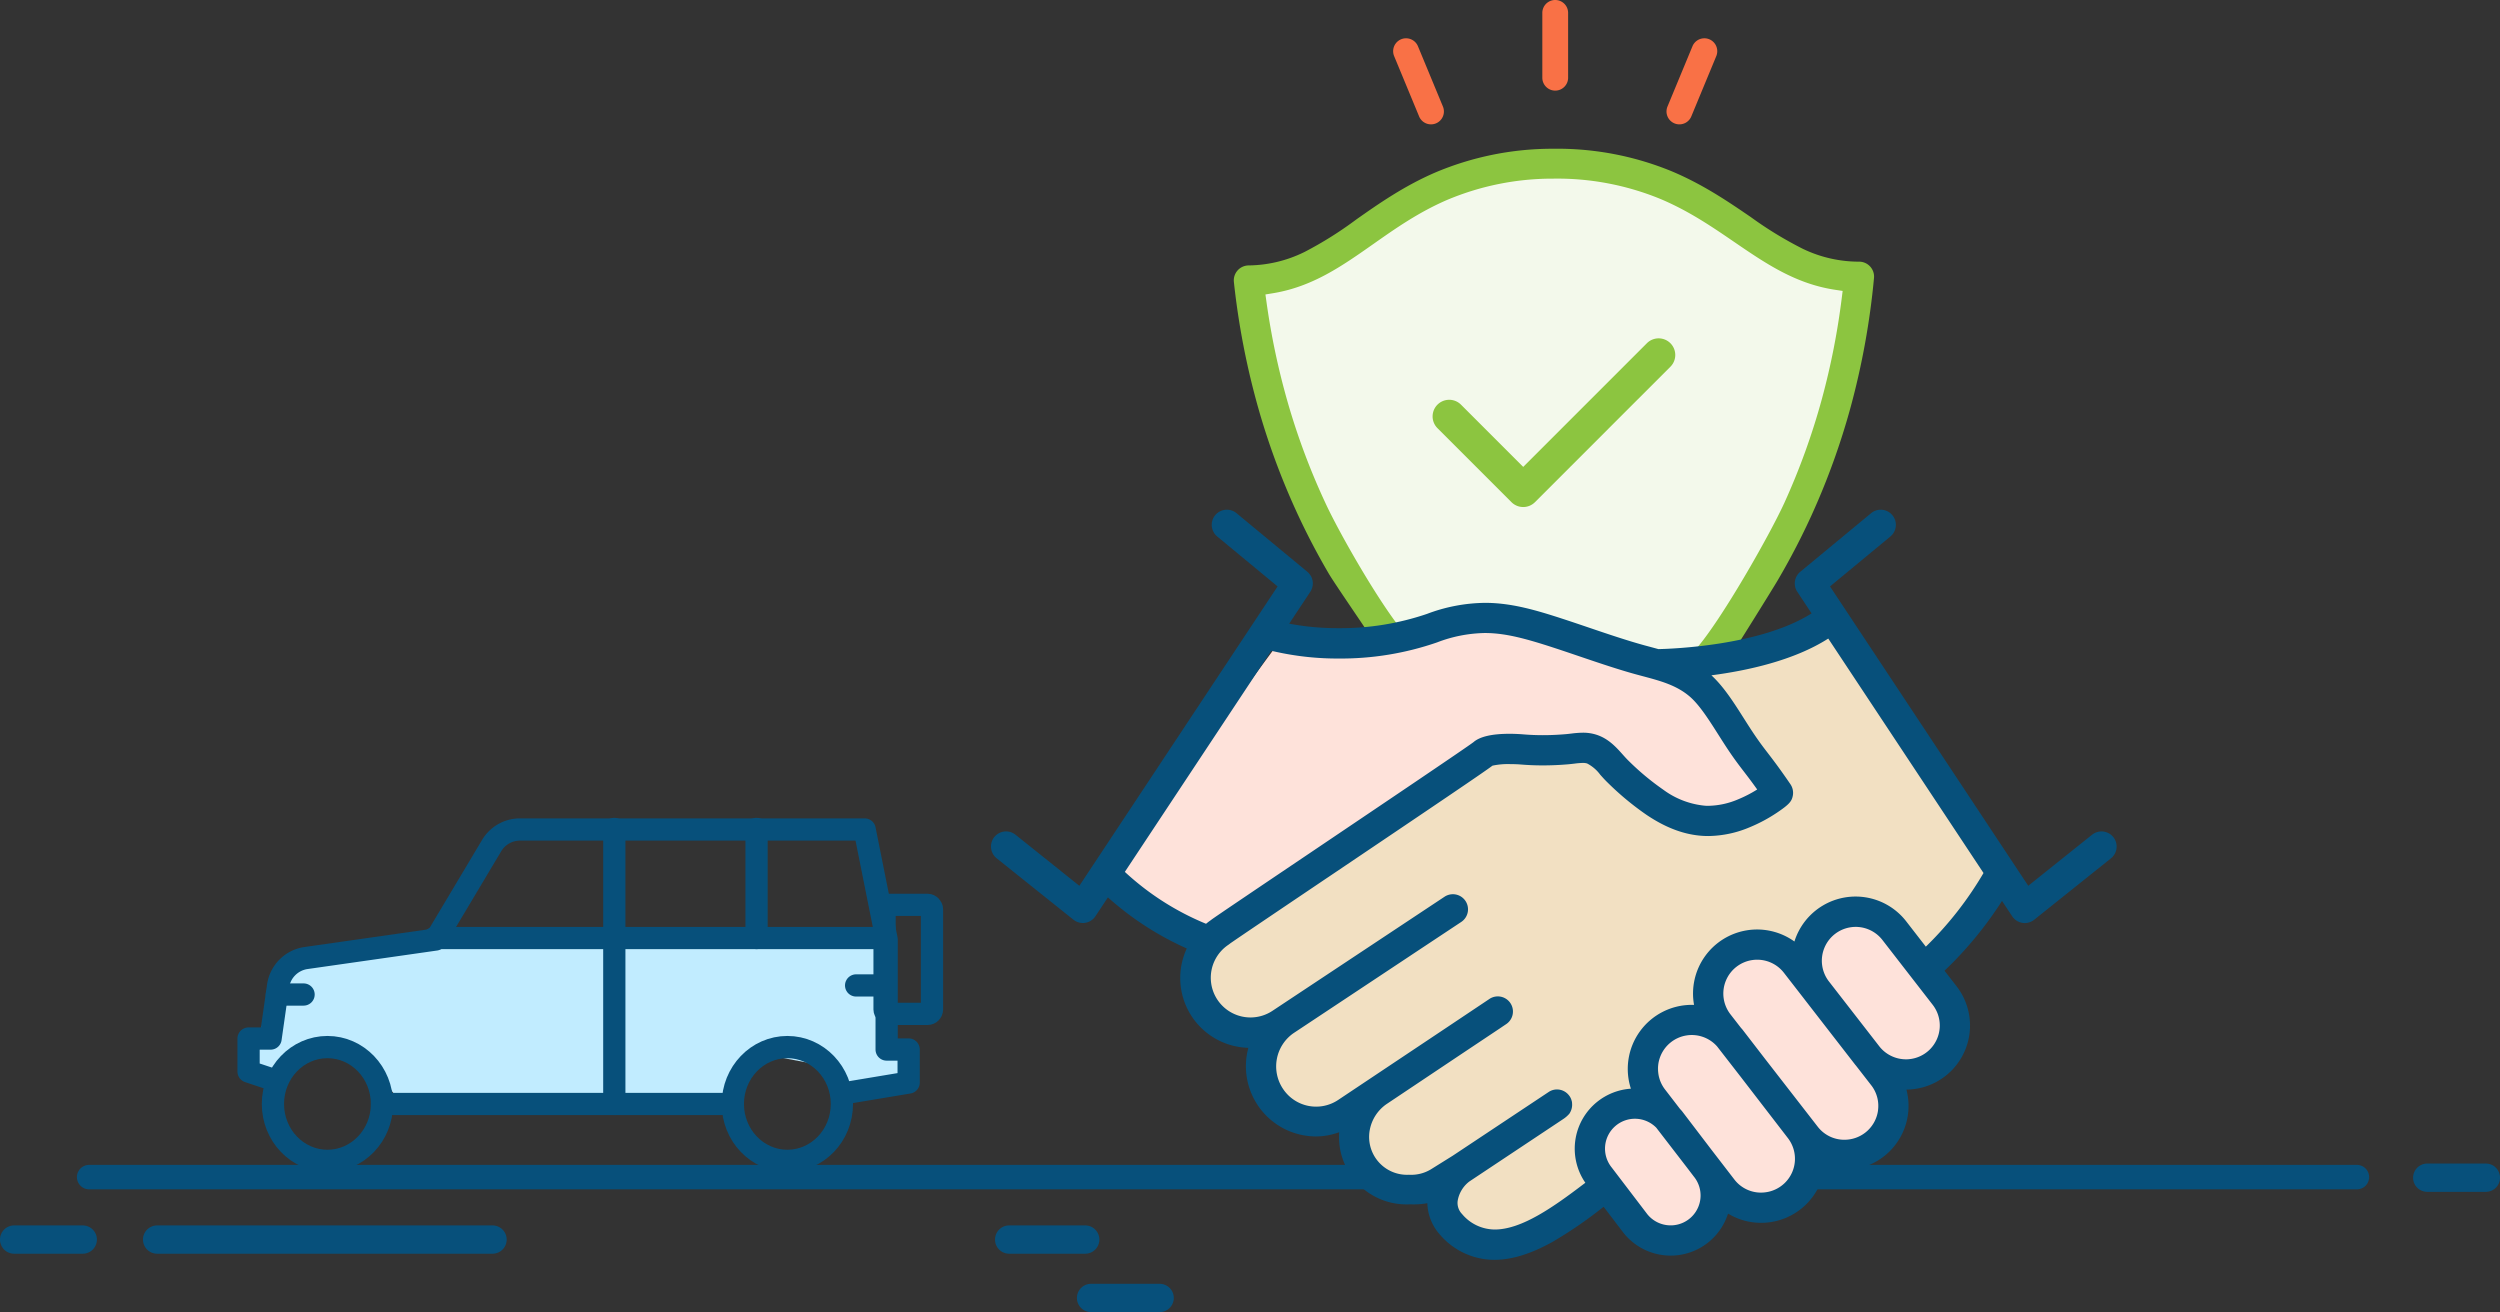 <svg xmlns="http://www.w3.org/2000/svg" width="562.078" height="295" viewBox="0 0 562.078 295">
  <rect x="0" y="0" width="562.078" height="295" fill="#333333" stroke="none"/>
  <g id="illustration-04" transform="translate(-1048.461 -3638)">
    <g id="Group_406" data-name="Group 406" transform="translate(1048.461 3638)">
      <path id="Path_19589" data-name="Path 19589" d="M1403,3749.975l-36.824-58.271a125.11,125.11,0,0,1-17.805,6.07c-11.735,3.237-16.187,3.642-16.187,3.642s-18.21-8.9-33.587-9.712-19.019.81-27.113,3.642-32.373,2.428-32.373,2.428l-38.443,52.2,20.233,13.759s1.214,17.4,5.26,19.019,12.949,0,12.949,0-6.879,10.521-2.023,15.377,17,6.07,17,6.07,4.451,14.568,9.712,14.973a108.77,108.77,0,0,0,12.14,0s1.214,8.5,5.261,11.331,13.354,5.261,17.4,2.023,15.782-13.354,15.782-13.354l10.926,13.354,10.116-2.023,2.833-9.308,10.117,3.642,9.712-3.642v-8.5h11.33l9.307-6.474V3795.3H1386l6.879-10.116L1386,3771.422l6.879-10.926Z" transform="translate(-952.203 -3552.499)" fill="#fee2da"/>
      <path id="Path_19590" data-name="Path 19590" d="M1343.846,3691.5l-17.4,9.111h-15.377l15.377,19.019,6.474,11.331s-13.354,9.307-18.21,7.284-25.089-16.591-25.089-16.591h-23.47L1201,3769.4l3.237,12.544,12.949,2.023v13.758l6.879,6.879,13.354-3.237v6.07l3.642,12.14h11.331l7.689,9.308h17l17-9.308-2.023-14.972,14.568-3.237-2.023-17.4,14.163-2.023-2.023-12.544,11.735-6.475,10.521,6.475,4.856-8.9,10.521-3.237,10.926,12.14,17.805-19.424Z" transform="translate(-932.708 -3552.499)" fill="#f2e0c2"/>
      <g id="Group_405" data-name="Group 405" transform="translate(0 0)">
        <g id="Group_400" data-name="Group 400" transform="translate(0 261.54)">
          <line id="Line_21" data-name="Line 21" x1="123.827" transform="translate(406.08 3.11)" fill="none" stroke="#07507b" stroke-linecap="round" stroke-width="5.5"/>
          <line id="Line_22" data-name="Line 22" x1="288.922" transform="translate(20.039 3.11)" fill="none" stroke="#07507b" stroke-linecap="round" stroke-width="5.5"/>
          <g id="Group_399" data-name="Group 399" transform="translate(0 0)">
            <path id="Path_19579" data-name="Path 19579" d="M3.177,104.884H16.36a3.179,3.179,0,0,1,0,6.358H3.177a3.179,3.179,0,0,1,0-6.358" transform="translate(542.542 -104.819)" fill="#07507b"/>
            <path id="Path_19580" data-name="Path 19580" d="M114.071,109.36H129.5a3.179,3.179,0,1,1,0,6.358H114.071a3.179,3.179,0,1,1,0-6.358" transform="translate(-110.892 -95.385)" fill="#07507b"/>
            <path id="Path_19581" data-name="Path 19581" d="M21.78,113.584H37.2a3.179,3.179,0,1,1,0,6.358H21.78a3.179,3.179,0,0,1,0-6.358" transform="translate(223.525 -86.482)" fill="#07507b"/>
            <path id="Path_19582" data-name="Path 19582" d="M60.205,109.36h75.408a3.179,3.179,0,1,1,0,6.358H60.205a3.179,3.179,0,1,1,0-6.358" transform="translate(-24.876 -95.385)" fill="#07507b"/>
            <path id="Path_19583" data-name="Path 19583" d="M27.164,109.36h17.1a3.179,3.179,0,1,1,0,6.358h-17.1a3.179,3.179,0,1,1,0-6.358" transform="translate(199.728 -95.385)" fill="#07507b"/>
          </g>
        </g>
        <g id="Group_397" data-name="Group 397" transform="translate(222.799)">
          <path id="Path_19572" data-name="Path 19572" d="M661.724,2031.589s18.817-38.848,24.28-53.416a95.839,95.839,0,0,0,5.463-29.743s-10.926-.607-15.782-3.642-25.494-25.494-52.809-24.28-30.957,16.389-46.132,20.638-21.245,7.284-21.245,7.284,5.463,45.525,13.961,54.023,15.782,29.136,15.782,29.136,14.568-8.5,23.066-7.284,27.315,4.249,33.385,7.284S661.724,2031.589,661.724,2031.589Z" transform="translate(-496.653 -1885.054)" fill="#f3f9eb"/>
          <g id="Group_393" data-name="Group 393" transform="translate(0 33.445)">
            <g id="Group_394" data-name="Group 394" transform="translate(0 0)">
              <path id="Path_19570" data-name="Path 19570" d="M584.472,27.363a3.363,3.363,0,0,1,2.473-1.13,29.057,29.057,0,0,0,12.618-3.047,84.169,84.169,0,0,0,11.563-7.257l.01-.007c5-3.516,10.676-7.5,17.7-10.546A67.559,67.559,0,0,1,655.38,0h.048a67.63,67.63,0,0,1,26.61,5.047c7.062,2.959,12.79,6.874,17.843,10.328l.016.011a84.287,84.287,0,0,0,11.658,7.11,29.081,29.081,0,0,0,12.662,2.892,3.358,3.358,0,0,1,3.344,3.674,171.386,171.386,0,0,1-5.214,28.887,161.366,161.366,0,0,1-8.9,24.611c-1.414,3.091-2.946,6.173-4.552,9.16-.981,1.826-2.016,3.662-3.075,5.459-1.315,2.232-9.35,15.117-10.775,17.282a3.362,3.362,0,0,1-6.168-1.857c0-.649-1.822.555-1.457,0,5.766-6.495,16.761-25.914,19.988-32.994a154.446,154.446,0,0,0,8.481-23.519A163.511,163.511,0,0,0,720.3,33.648l.211-1.684-1.679-.252c-8.936-1.344-15.639-5.928-22.735-10.782-5.024-3.435-10.218-6.987-16.657-9.684A61.018,61.018,0,0,0,655.453,6.72h-.023a60.951,60.951,0,0,0-23.923,4.819c-6.4,2.778-11.548,6.394-16.523,9.891-7.026,4.938-13.662,9.6-22.57,11.056l-1.678.274.235,1.683a163.72,163.72,0,0,0,4.723,22.383A154.828,154.828,0,0,0,604.5,80.239c2.843,6.016,10.534,19.649,16.148,27.024.676,1.049-.671-.1-1.268,1a3.361,3.361,0,0,1-5.773.217c-1.237-1.918-7.469-10.97-8.617-12.932-.513-.874-1.039-1.793-1.565-2.733-1.739-3.107-3.4-6.317-4.923-9.541a161.536,161.536,0,0,1-9.241-24.5,171.57,171.57,0,0,1-5.617-28.819,3.368,3.368,0,0,1,.826-2.59" transform="translate(-529.026 -0.001)" fill="#8cc540"/>
              <path id="Path_19569" data-name="Path 19569" d="M.746,942.1a3.4,3.4,0,0,1,4.779-.53l14.348,11.478,44.569-67.307L50.869,874.513a3.4,3.4,0,0,1,4.336-5.24l15.924,13.172a3.391,3.391,0,0,1,.669,4.5l-4.747,7.171a58.871,58.871,0,0,0,11.122,1.011,60.273,60.273,0,0,0,19.835-3.2,37.915,37.915,0,0,1,13.092-2.493c5.952,0,11.519,1.659,17.66,3.664,1.761.575,3.658,1.219,5.492,1.841,4.35,1.477,8.849,3,12.728,4.06l1.254.336c.663.179,1.264.342,1.834.5,2.749-.057,22.936-.719,34.432-8.036l-3.212-4.851a3.4,3.4,0,0,1,.668-4.5l15.927-13.173a3.4,3.4,0,1,1,4.335,5.24l-13.572,11.225,44.569,67.307,14.348-11.479a3.4,3.4,0,0,1,5.5,3.031,3.375,3.375,0,0,1-1.256,2.279l-17.252,13.8a3.4,3.4,0,0,1-2.124.747,3.317,3.317,0,0,1-.527-.041A3.4,3.4,0,0,1,229.6,959.9l-2.286-3.451a84.581,84.581,0,0,1-12.924,15.693l2.742,3.537a14.4,14.4,0,0,1-10.389,23.151c-.313.021-.621.033-.917.035a14.488,14.488,0,0,1,.353,5.534A14.413,14.413,0,0,1,192.92,1016.9c-.336.024-.684.036-1.034.036a14.305,14.305,0,0,1-4.435-.707l-.007.057a14.406,14.406,0,0,1-13.256,12.5c-.359.025-.7.037-1.03.037a14.283,14.283,0,0,1-7.441-2.076,13.537,13.537,0,0,1-11.93,9.411c-.316.023-.643.035-.971.035a13.53,13.53,0,0,1-10.613-5.13l-4.455-5.843-.3.226a96.463,96.463,0,0,1-11.048,7.581c-4.941,2.77-9.274,4.117-13.249,4.117h0a16.134,16.134,0,0,1-12.27-5.738,11.031,11.031,0,0,1-2.768-6.992,17.758,17.758,0,0,1-3.54.257h-.614a15.159,15.159,0,0,1-15.668-16.224,15.032,15.032,0,0,1-5.178.955,15.784,15.784,0,0,1-15.238-19.927,15.7,15.7,0,0,1-13.845-22.332,68.046,68.046,0,0,1-17.737-11.494l-2.8,4.238a3.39,3.39,0,0,1-2.3,1.484,3.352,3.352,0,0,1-.534.042,3.4,3.4,0,0,1-2.123-.746l-17.253-13.8a3.4,3.4,0,0,1-.531-4.78m103.1,12.856a3.4,3.4,0,0,1,1.882,6.235l-11.3,7.49c-.024.019-.048.036-.07.05L69.232,985.382l-1.168.774a9.088,9.088,0,0,0-2.385,12.574,8.923,8.923,0,0,0,12.377,2.47l23.974-16,10.038-6.71a3.4,3.4,0,0,1,3.781,5.652l-.977.655a1.068,1.068,0,0,1-.1.073l-8.558,5.709-17.251,11.533a9.079,9.079,0,0,0-3.762,5.661,8.517,8.517,0,0,0,8.755,10.243h.035a8.558,8.558,0,0,0,4.924-1.22l.017-.011,4.9-3.056L125.4,999.4a3.332,3.332,0,0,1,1.853-.562,3.411,3.411,0,0,1,2.641,1.25l.015.018a3.06,3.06,0,0,1,.2.262,3.2,3.2,0,0,1,.323.614,2.891,2.891,0,0,1,.135.437l.006.023c.014.041.03.091.043.149l0,.012.01.054c.011.071.016.137.02.2,0,.009,0,.018,0,.036a3.557,3.557,0,0,1-.613,2.405,6.6,6.6,0,0,1-1.439,1.24l-.009.006-21.036,13.99a6.916,6.916,0,0,0-2.61,4.292,3.58,3.58,0,0,0,.981,3.023,9.6,9.6,0,0,0,7.382,3.473c6.032,0,13.2-5.078,20.033-10.279l.3-.226a13.512,13.512,0,0,1,2.7-18.227,13.58,13.58,0,0,1,7.542-2.927,14.4,14.4,0,0,1,13.7-18.844c.166,0,.332,0,.5.009a14.4,14.4,0,0,1,22.566-14.254,14.408,14.408,0,0,1,25.159-4.5l4.387,5.658a78.358,78.358,0,0,0,12.967-16.557l-34.906-52.714c-7.727,4.944-18.245,7.218-26.276,8.264,2.762,2.525,5.073,6.171,7.312,9.7l.022.035c.727,1.146,1.479,2.332,2.227,3.44,1.244,1.848,2.11,2.978,3.114,4.286l.018.023c1.228,1.6,2.62,3.411,5.083,7.012a3.427,3.427,0,0,1,.53,2.575c-.24,1.254-.776,1.952-3.658,3.876a34.84,34.84,0,0,1-6,3.2,24.512,24.512,0,0,1-9.346,1.989c-.344,0-.691-.009-1.032-.026-4.25-.22-8.466-1.777-12.888-4.762a64.508,64.508,0,0,1-8.723-7.244c-.584-.564-1.111-1.152-1.621-1.721l-.02-.022a8.554,8.554,0,0,0-2.952-2.537,3.213,3.213,0,0,0-.983-.124,16.682,16.682,0,0,0-1.874.157h-.01c-.417.051-.862.1-1.319.144-1.952.169-3.9.255-5.785.255-1.676,0-3.332-.068-4.923-.2-.691-.057-1.5-.088-2.342-.088a16.457,16.457,0,0,0-4.05.347c-1.689,1.3-12.342,8.5-36.768,24.958l-.6.4C64.905,958.466,55,965.138,53.711,966.061c-.046.041-.094.08-.125.1-.084.067-.161.122-.237.172a8.925,8.925,0,0,0,9.861,14.878l38.763-25.7a3.384,3.384,0,0,1,1.877-.567m49.452,74.433a6.72,6.72,0,0,0,4.732-10.948l-1.483-1.947-6.962-9.038a6.726,6.726,0,0,0-11.49,3.958,6.746,6.746,0,0,0,1.468,4.989l7.992,10.484a6.726,6.726,0,0,0,5.277,2.519c.155,0,.312-.005.466-.016m19.824-7.351c.19,0,.384-.007.579-.022a7.6,7.6,0,0,0,5.482-12.216l-10.65-13.828-5.28-6.8a7.6,7.6,0,0,0-11.7,9.69l3.348,4.347.124.134.006.007c.113.122.241.26.369.419l6.469,8.486,5.25,6.818a7.541,7.541,0,0,0,6.008,2.969m33.131-29.988a7.6,7.6,0,0,0,5.491-12.209l-11.324-14.6a7.608,7.608,0,0,0-12.1,9.225l11.484,14.791a7.622,7.622,0,0,0,5.944,2.813c.17,0,.341-.005.506-.016m-6.825,11.473a7.522,7.522,0,0,0-1.506-5.6l-3.464-4.461c-.011-.013-.022-.026-.038-.043-.044-.048-.086-.1-.132-.155l-11.342-14.626-.018-.027-4.628-5.962a7.61,7.61,0,0,0-12.079,9.26l2.379,3.064c.038.044.077.088.116.131l.007.007c.087.1.185.205.281.33l4.894,6.352,11.948,15.389a7.533,7.533,0,0,0,6.007,2.968c.191,0,.385-.007.582-.022a7.609,7.609,0,0,0,7-6.6M49.569,960.667c.956-.709,9.217-6.278,22.615-15.305l.059-.04c14.726-9.922,34.881-23.5,36.256-24.58,1.434-1.238,4.148-1.866,8.066-1.866,1.378,0,2.562.082,3.146.131,1.406.117,2.872.177,4.358.177,1.691,0,3.44-.077,5.2-.229.347-.03.713-.074,1.072-.117l.022,0a22.329,22.329,0,0,1,2.7-.21,9.787,9.787,0,0,1,3.08.461c2.705.881,4.411,2.787,5.917,4.471.405.454.865.968,1.287,1.375a57.942,57.942,0,0,0,7.81,6.508,18.716,18.716,0,0,0,9.438,3.607c.223.012.452.017.682.017a17.758,17.758,0,0,0,6.744-1.473,28.152,28.152,0,0,0,4.253-2.2c-1.246-1.749-2.151-2.929-2.958-3.982l-.045-.059c-1.027-1.338-2-2.6-3.377-4.646-.783-1.165-1.559-2.384-2.35-3.633-2.095-3.3-4.261-6.717-6.443-8.579-2.99-2.55-6.531-3.5-10.631-4.594l-1.274-.342c-4.081-1.109-8.675-2.669-13.118-4.178l-.016-.005c-1.983-.674-3.759-1.276-5.417-1.817-6.642-2.168-11.1-3.343-15.6-3.343a31.306,31.306,0,0,0-10.739,2.107,66.115,66.115,0,0,1-22.09,3.629,64.036,64.036,0,0,1-14.673-1.626c-.117-.028-.209-.047-.309-.068l-.221-.048L30.1,949.921A60.935,60.935,0,0,0,48.357,961.59c.363-.3.712-.564,1.057-.8.047-.039.106-.086.155-.123" transform="translate(0 -787.339)" fill="#07507b"/>
              <path id="Path_19571" data-name="Path 19571" d="M1082.033,532.817a3.737,3.737,0,0,1-2.643-1.095l-16.666-16.666a3.738,3.738,0,0,1,5.286-5.286l14.022,14.023,27.834-27.834a3.738,3.738,0,0,1,5.286,5.286l-30.477,30.477a3.737,3.737,0,0,1-2.643,1.095" transform="translate(-962.364 -452.265)" fill="#8cc540"/>
            </g>
          </g>
          <g id="Group_396" data-name="Group 396" transform="translate(90.423)">
            <path id="Path_19573" data-name="Path 19573" d="M2.9,0A2.9,2.9,0,0,0,0,2.9V17.474a2.9,2.9,0,1,0,5.8,0V2.9A2.9,2.9,0,0,0,2.9,0" transform="translate(33.54)" fill="#f97146"/>
            <path id="Path_19576" data-name="Path 19576" d="M8.477,0A2.9,2.9,0,0,0,5.8,1.79L.223,15.254a2.9,2.9,0,1,0,5.355,2.22L11.155,4.01A2.9,2.9,0,0,0,8.477,0" transform="translate(61.496 8.61)" fill="#f97146"/>
            <path id="Path_19577" data-name="Path 19577" d="M2.9,0A2.9,2.9,0,0,0,.223,4.01L5.8,17.474a2.9,2.9,0,1,0,5.355-2.22L5.578,1.79A2.9,2.9,0,0,0,2.9,0" transform="translate(0 8.61)" fill="#f97146"/>
          </g>
        </g>
      </g>
    </g>
    <g id="Group_455" data-name="Group 455" transform="translate(-44 186.378)">
      <g id="Group_453" data-name="Group 453" transform="translate(1147 3638)">
        <path id="Path_19629" data-name="Path 19629" d="M138.74,0H35.975L4.42,6.822-5.6,29.636l5.97,1.705,13.858-7.036,10.234,5.33,5.33,7.249h73.769l7.249-10.874,12.366,2.345,5.33,7.675,16.2-3.2L138.74,17.27V0Z" transform="translate(5.6 24.519)" fill="#c1ecff"/>
        <g id="Group_451" data-name="Group 451" transform="translate(1.347 0)">
          <g id="Group_452" data-name="Group 452">
            <ellipse id="Ellipse_508" data-name="Ellipse 508" cx="12.259" cy="12.792" rx="12.259" ry="12.792" transform="translate(108.88 49.037)" fill="none" stroke="#07507b" stroke-linecap="round" stroke-linejoin="round" stroke-width="5"/>
            <ellipse id="Ellipse_509" data-name="Ellipse 509" cx="12.259" cy="12.792" rx="12.259" ry="12.792" transform="translate(5.475 49.037)" fill="none" stroke="#07507b" stroke-linecap="round" stroke-linejoin="round" stroke-width="5"/>
            <line id="Line_28" data-name="Line 28" x1="6.396" transform="translate(136.596 35.179)" fill="none" stroke="#07507b" stroke-linecap="round" stroke-linejoin="round" stroke-width="5"/>
            <line id="Line_29" data-name="Line 29" x1="6.008" transform="translate(6.359 37.22)" fill="none" stroke="#07507b" stroke-linecap="round" stroke-linejoin="round" stroke-width="5"/>
            <line id="Line_30" data-name="Line 30" x1="78.886" transform="translate(29.994 61.829)" fill="none" stroke="#07507b" stroke-linecap="round" stroke-linejoin="round" stroke-width="5"/>
            <line id="Line_31" data-name="Line 31" x1="101.272" transform="translate(41.72 24.519)" fill="none" stroke="#07507b" stroke-linecap="round" stroke-linejoin="round" stroke-width="5"/>
            <line id="Line_32" data-name="Line 32" y2="61.829" transform="translate(82.229)" fill="none" stroke="#07507b" stroke-linecap="round" stroke-linejoin="round" stroke-width="5"/>
            <line id="Line_33" data-name="Line 33" y2="24.519" transform="translate(114.21)" fill="none" stroke="#07507b" stroke-linecap="round" stroke-linejoin="round" stroke-width="5"/>
            <rect id="Rectangle_5163" data-name="Rectangle 5163" width="10.66" height="24.519" rx="1" transform="translate(142.992 17.056)" fill="none" stroke="#07507b" stroke-linecap="round" stroke-linejoin="round" stroke-width="5"/>
            <path id="Path_19628" data-name="Path 19628" d="M9.169,57.471,3,55.415V48H7.947L9.634,36.19a7.419,7.419,0,0,1,6.3-6.295l29.117-4.16,12.6-21.116A7.416,7.416,0,0,1,64.02,1h77.493l4.947,24.734V50.469h4.947v7.42l-14.841,2.473" transform="translate(-3 -0.881)" fill="none" stroke="#07507b" stroke-linecap="round" stroke-linejoin="round" stroke-width="5"/>
          </g>
        </g>
      </g>
    </g>
  </g>
</svg>
